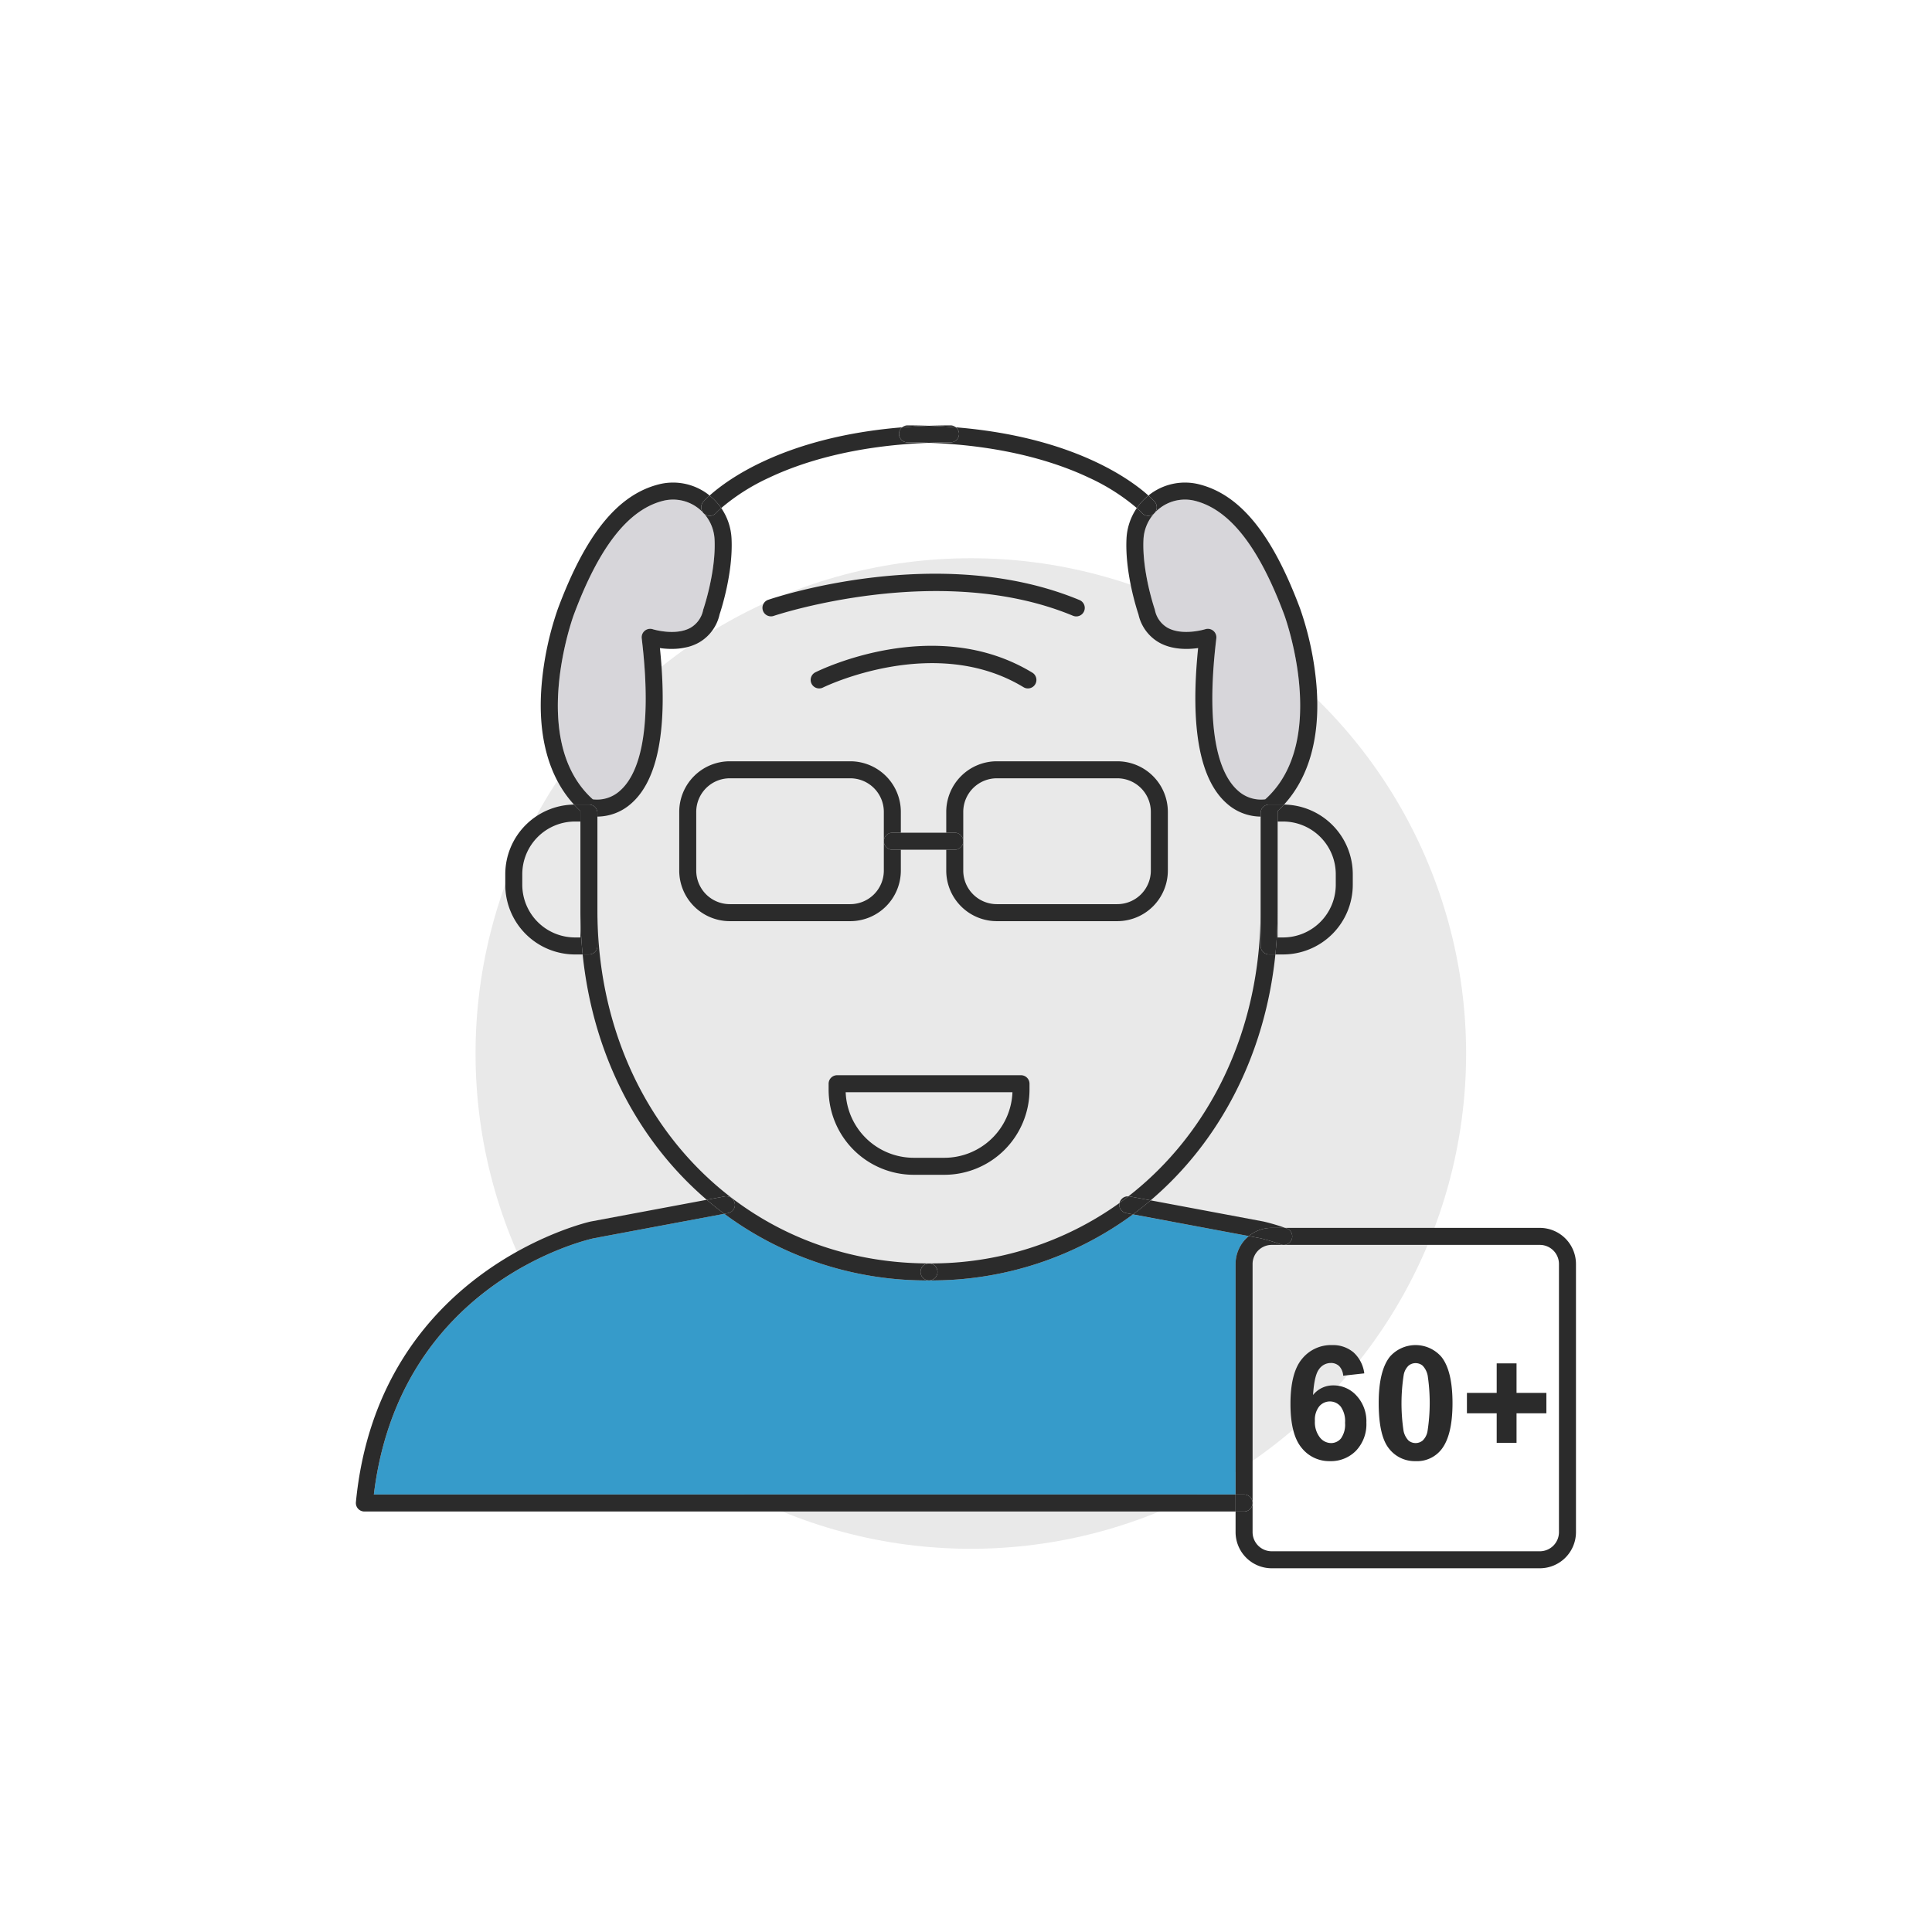<svg xmlns="http://www.w3.org/2000/svg" viewBox="0 0 500 500"><g data-name="Layer 2"><g data-name="Layer 1"><path d="M0 0h500v500H0z" style="fill:none"/><circle cx="251.25" cy="272.647" r="128.18" style="fill:#e9e9e9"/><path d="m323.197 319.895-29.979-5.616a87.86 87.86 0 0 1-52.778 17.093l-.01-.001h-.009a87.84 87.84 0 0 1-52.977-17.238l-33.736 6.32c-2.023.438-50.298 11.525-56.954 66.322h223.013v-59.65a9.33 9.33 0 0 1 3.43-7.23" style="fill:#369bca"/><path d="M153.416 206.867a8.82 8.82 0 0 0 7.054-2.241c4.265-3.746 8.698-13.626 5.609-39.425a2.2 2.2 0 0 1 2.853-2.36c.053.019 5.879 1.804 9.79-.387a6.86 6.86 0 0 0 3.262-4.63q.023-.09.055-.181c.033-.096 3.278-9.648 2.893-17.968a10.88 10.88 0 0 0-4.41-8.294 10.65 10.65 0 0 0-9.034-1.74c-8.943 2.319-16.466 11.964-22.999 29.488-.122.328-11.899 32.62 4.927 47.738M298.824 157.643q.031.09.054.183a6.85 6.85 0 0 0 3.263 4.628c3.906 2.191 9.736.404 9.793.386a2.204 2.204 0 0 1 2.849 2.361c-3.09 25.8 1.345 35.68 5.608 39.425a8.83 8.83 0 0 0 7.055 2.241c16.826-15.119 5.05-47.41 4.928-47.738-6.535-17.524-14.058-27.17-23-29.488a10.64 10.64 0 0 0-9.032 1.738 10.89 10.89 0 0 0-4.413 8.296c-.385 8.32 2.862 17.872 2.895 17.968" style="fill:#d7d6da"/><path d="M344.167 378.142a9.07 9.07 0 0 0 6.8-2.729 9.96 9.96 0 0 0 2.65-7.243 9.74 9.74 0 0 0-2.52-6.942 8 8 0 0 0-6.048-2.688 6.59 6.59 0 0 0-5.236 2.488q.32-5.077 1.555-6.682a3.7 3.7 0 0 1 3.02-1.605 3.04 3.04 0 0 1 2.186.803 3.98 3.98 0 0 1 1.043 2.487l5.458-.602a8.8 8.8 0 0 0-2.8-5.446 8.24 8.24 0 0 0-5.546-1.876 9.65 9.65 0 0 0-7.766 3.57q-2.99 3.573-2.989 11.658 0 7.884 2.87 11.346a9.1 9.1 0 0 0 7.323 3.46m-2.749-14.175a3.613 3.613 0 0 1 5.557.06 6.46 6.46 0 0 1 1.124 4.203 6.18 6.18 0 0 1-1.043 4.014 3.29 3.29 0 0 1-2.608 1.223 3.72 3.72 0 0 1-2.89-1.494 6.4 6.4 0 0 1-1.263-4.245 5.53 5.53 0 0 1 1.123-3.761M366.357 378.142a8.02 8.02 0 0 0 6.66-3.01q2.89-3.651 2.89-11.998 0-8.365-2.87-11.978a8.86 8.86 0 0 0-13.341-.04q-2.89 3.652-2.89 11.958 0 8.467 2.629 11.767a8.42 8.42 0 0 0 6.922 3.3m-3.069-22.372a4.37 4.37 0 0 1 1.244-2.337 2.82 2.82 0 0 1 1.825-.652 2.78 2.78 0 0 1 1.816.652 5.1 5.1 0 0 1 1.314 2.588 47.7 47.7 0 0 1-.06 14.456 4.4 4.4 0 0 1-1.244 2.338 2.885 2.885 0 0 1-3.641.01 5 5 0 0 1-1.314-2.579 47.8 47.8 0 0 1 .06-14.476M387.343 373.407h5.135v-7.645h7.726v-5.276h-7.726v-7.645h-5.135v7.645h-7.705v5.276h7.705zM96.754 386.775c6.656-54.797 54.93-65.884 56.954-66.322l33.736-6.32q-2.33-1.736-4.537-3.63l-30.067 5.634c-.548.118-54.905 12.48-60.732 72.627a2.203 2.203 0 0 0 2.192 2.413h225.467v-4.402ZM289.725 311.329q1.164-.84 2.3-1.72a2.24 2.24 0 0 0-2.3 1.72M332.229 322.18l.019-.002h-.053zM323.197 319.895a9.3 9.3 0 0 1 5.92-2.12h3.471a51 51 0 0 0-5.614-1.65l-29.191-5.476q-2.223 1.89-4.565 3.63ZM150.209 242.61h-1.407a13.65 13.65 0 0 1-13.636-13.635v-2.729a13.65 13.65 0 0 1 13.636-13.636h1.407v-2.71c-.58-.534-1.127-1.099-1.659-1.679a18.05 18.05 0 0 0-17.786 18.025v2.729a18.06 18.06 0 0 0 18.038 18.038h1.992a112 112 0 0 1-.585-11.431Z" style="fill:#2b2b2b"/><path d="M190.2 311.79a2.2 2.2 0 0 1-1.904 2.183l-.852.16a87.84 87.84 0 0 0 52.977 17.239l.01-.001a2.2 2.2 0 0 1 0-4.4l-.01-.001c-48.92 0-85.81-39.289-85.81-91.388v9.23a2.2 2.2 0 0 1-2.201 2.2h-1.616c2.672 26.092 14.44 48.386 32.113 63.491l4.679-.876a2.246 2.246 0 0 1 2.615 2.163M152.41 208.208a2.2 2.2 0 0 1 2.2 2.201v.925a13.28 13.28 0 0 0 8.659-3.308c7.098-6.117 9.625-19.67 7.518-40.307 2.723.383 6.715.457 10.065-1.414a11.14 11.14 0 0 0 5.38-7.32c.372-1.105 3.506-10.694 3.096-19.514a15.33 15.33 0 0 0-2.67-7.99c-.887.784-1.322 1.26-1.335 1.274a2.201 2.201 0 0 1-3.293-2.922 21 21 0 0 1 1.609-1.577c-.171-.137-.328-.287-.506-.417a15.04 15.04 0 0 0-12.748-2.46c-10.583 2.743-18.85 12.979-26.02 32.21a81 81 0 0 0-4.207 19.812c-1.062 13.103 1.839 23.668 8.392 30.82.085-.001.167-.013.252-.013Zm-3.92-49.08c6.532-17.523 14.055-27.168 22.998-29.487a10.65 10.65 0 0 1 9.033 1.74 10.88 10.88 0 0 1 4.41 8.294c.386 8.32-2.86 17.872-2.892 17.968q-.032.09-.055.181a6.86 6.86 0 0 1-3.262 4.63c-3.911 2.191-9.737.406-9.79.387a2.2 2.2 0 0 0-2.853 2.36c3.089 25.8-1.344 35.68-5.609 39.425a8.82 8.82 0 0 1-7.054 2.241c-16.826-15.119-5.049-47.41-4.927-47.738" style="fill:#2b2b2b"/><path d="M188.296 313.973a2.2 2.2 0 0 0 1.905-2.183 2.246 2.246 0 0 0-2.615-2.163l-4.68.876q2.21 1.889 4.538 3.63ZM154.61 244.812v-34.403a2.2 2.2 0 0 0-2.2-2.2h-3.608c-.085 0-.167.01-.252.012.532.58 1.08 1.145 1.659 1.68v25.681a112 112 0 0 0 .585 11.43h1.616a2.2 2.2 0 0 0 2.2-2.2M245.999 110.089c-1.912 0-3.755.044-5.568.106 2.397.083 4.72.211 6.947.393a2.18 2.18 0 0 0-1.38-.5M186.659 131.482a53.3 53.3 0 0 1 12.35-7.843c8.053-3.824 21.584-8.31 41.422-9.036-1.809-.066-3.651-.112-5.567-.112a2.192 2.192 0 0 1-1.38-3.903c-30.272 2.471-45.208 13.5-49.845 17.668a15.2 15.2 0 0 1 3.02 3.226" style="fill:#2b2b2b"/><path d="M182.03 129.833a2.201 2.201 0 0 0 3.293 2.922c.013-.014.449-.49 1.336-1.273a15.2 15.2 0 0 0-3.02-3.226 21 21 0 0 0-1.609 1.577M330.653 209.9v2.71h1.407a13.65 13.65 0 0 1 13.636 13.636v2.729a13.65 13.65 0 0 1-13.636 13.636h-1.407v-7.029a112 112 0 0 1-.586 11.43h1.993a18.06 18.06 0 0 0 18.038-18.037v-2.729a18.05 18.05 0 0 0-17.787-18.025 28 28 0 0 1-1.658 1.68M326.25 244.812v-9.23c0 31.137-13.18 57.694-34.226 74.027a2 2 0 0 1 .239.013l.805.142 4.715.885c17.768-15.108 29.604-37.46 32.284-63.636h-1.615a2.2 2.2 0 0 1-2.202-2.201M298.831 129.835a2.201 2.201 0 0 1-3.294 2.92c-.025-.027-.458-.5-1.334-1.273a15.34 15.34 0 0 0-2.67 7.99c-.41 8.818 2.724 18.406 3.098 19.513a11.14 11.14 0 0 0 5.378 7.32c3.354 1.871 7.342 1.797 10.065 1.414-2.105 20.639.42 34.19 7.52 40.307a13.27 13.27 0 0 0 8.656 3.308v-.925a2.2 2.2 0 0 1 2.202-2.2h3.608c.084 0 .166.01.251.012 6.554-7.152 9.454-17.717 8.394-30.82a81 81 0 0 0-4.208-19.811c-7.17-19.232-15.438-29.468-26.02-32.21a15.04 15.04 0 0 0-12.748 2.457c-.178.131-.336.282-.507.42a21 21 0 0 1 1.609 1.578m1.51 1.544a10.64 10.64 0 0 1 9.032-1.738c8.943 2.319 16.466 11.964 23 29.488.122.328 11.898 32.62-4.927 47.738a8.83 8.83 0 0 1-7.055-2.241c-4.263-3.744-8.698-13.626-5.608-39.425a2.206 2.206 0 0 0-2.849-2.361c-.057.018-5.887 1.805-9.793-.386a6.85 6.85 0 0 1-3.263-4.628 2 2 0 0 0-.054-.183c-.033-.096-3.28-9.649-2.895-17.968a10.89 10.89 0 0 1 4.413-8.296M293.218 314.28l-1.68-.316a2.21 2.21 0 0 1-1.866-2.174 2 2 0 0 1 .053-.461 83.46 83.46 0 0 1-49.285 15.64l-.01.002a2.2 2.2 0 0 1 0 4.4h.01a87.86 87.86 0 0 0 52.778-17.092" style="fill:#2b2b2b"/><path d="M292.263 309.622a2 2 0 0 0-.239-.013q-1.134.88-2.299 1.72a2 2 0 0 0-.053.461 2.21 2.21 0 0 0 1.866 2.174l1.68.315q2.344-1.736 4.565-3.63l-4.715-.885ZM242.622 329.17a2.192 2.192 0 1 0-2.191 2.2 2.2 2.2 0 0 0 2.191-2.2M328.452 208.208a2.2 2.2 0 0 0-2.202 2.201v34.403a2.2 2.2 0 0 0 2.202 2.2h1.615a112 112 0 0 0 .586-11.43v-25.681a28 28 0 0 0 1.658-1.68c-.084-.001-.166-.013-.251-.013ZM234.864 110.089a2.18 2.18 0 0 0-1.38.5c2.228-.183 4.551-.31 6.947-.394a160 160 0 0 0-5.567-.106M248.2 112.29a2.2 2.2 0 0 1-2.201 2.2c-1.916 0-3.758.047-5.568.113 19.839.725 33.369 5.212 41.423 9.036a53.2 53.2 0 0 1 12.35 7.843 15.2 15.2 0 0 1 3.018-3.225c-4.638-4.17-19.572-15.198-49.844-17.669a2.19 2.19 0 0 1 .821 1.702" style="fill:#2b2b2b"/><path d="M232.663 112.29a2.2 2.2 0 0 0 2.201 2.2c1.916 0 3.758.047 5.567.113 1.81-.066 3.652-.112 5.568-.112a2.192 2.192 0 0 0 1.38-3.903c-2.229-.182-4.551-.31-6.948-.393-2.396.083-4.719.211-6.947.393a2.19 2.19 0 0 0-.82 1.702M294.203 131.482c.876.773 1.31 1.246 1.334 1.273a2.201 2.201 0 0 0 3.294-2.92 21 21 0 0 0-1.609-1.578 15.2 15.2 0 0 0-3.019 3.225M200.237 159.395c.424-.148 42.953-14.358 77.418-.05a2.202 2.202 0 1 0 1.688-4.067c-36.03-14.954-78.729-.663-80.53-.049a2.201 2.201 0 0 0 1.424 4.166M211.017 173.994a2.201 2.201 0 0 0 1.968 3.938c.285-.142 28.847-14.072 51.895-.088a2.201 2.201 0 0 0 2.285-3.763c-25.153-15.265-54.895-.715-56.148-.087M233.136 225.312v-5.402h-2.2a2.2 2.2 0 0 1-2.202-2.201v7.603a8.69 8.69 0 0 1-8.682 8.682H188.87a8.69 8.69 0 0 1-8.683-8.682v-15.206a8.693 8.693 0 0 1 8.683-8.684h31.182a8.693 8.693 0 0 1 8.682 8.684v7.603a2.2 2.2 0 0 1 2.201-2.201h2.201v-5.402a13.1 13.1 0 0 0-13.084-13.086H188.87a13.1 13.1 0 0 0-13.085 13.086v15.206a13.1 13.1 0 0 0 13.085 13.084h31.182a13.1 13.1 0 0 0 13.084-13.084M249.29 217.709v-7.603a8.693 8.693 0 0 1 8.682-8.684h31.183a8.693 8.693 0 0 1 8.682 8.684v15.206a8.69 8.69 0 0 1-8.682 8.682h-31.183a8.69 8.69 0 0 1-8.682-8.682za2.2 2.2 0 0 1-2.201 2.2h-2.201v5.403a13.1 13.1 0 0 0 13.084 13.084h31.183a13.1 13.1 0 0 0 13.084-13.084v-15.206a13.1 13.1 0 0 0-13.084-13.086h-31.183a13.1 13.1 0 0 0-13.084 13.086v5.402h2.2a2.2 2.2 0 0 1 2.202 2.2" style="fill:#2b2b2b"/><path d="M233.136 215.508h11.752v4.402h-11.752zM228.734 217.709a2.2 2.2 0 0 0 2.201 2.2h2.201v-4.401h-2.2a2.2 2.2 0 0 0-2.202 2.2M247.089 219.91a2.201 2.201 0 1 0 0-4.402h-2.201v4.402ZM266.435 282.005v-1.537a2.2 2.2 0 0 0-2.2-2.201h-47.589a2.2 2.2 0 0 0-2.201 2.2v1.538a22.056 22.056 0 0 0 22.032 22.032h7.927a22.056 22.056 0 0 0 22.031-22.032m-47.575.664h43.16a17.65 17.65 0 0 1-17.616 16.966h-7.927a17.65 17.65 0 0 1-17.617-16.966M329.116 322.178h3.079a2.2 2.2 0 0 1-.698-.122 49 49 0 0 0-5.387-1.615l-2.913-.546a9.33 9.33 0 0 0-3.43 7.23v59.65h2.2a2.2 2.2 0 0 1 2.201 2.201v-61.85a4.954 4.954 0 0 1 4.948-4.948" style="fill:#2b2b2b"/><path d="M398.508 317.776h-65.92c.127.044.243.081.373.127a2.2 2.2 0 0 1-.713 4.275h66.26a4.954 4.954 0 0 1 4.95 4.948v69.392a4.954 4.954 0 0 1-4.95 4.949h-69.392a4.954 4.954 0 0 1-4.948-4.95v-7.541a2.2 2.2 0 0 1-2.2 2.201h-2.201v5.34a9.36 9.36 0 0 0 9.35 9.352h69.391a9.363 9.363 0 0 0 9.352-9.351v-69.392a9.36 9.36 0 0 0-9.352-9.35" style="fill:#2b2b2b"/><path d="M324.168 388.976a2.2 2.2 0 0 0-2.2-2.201h-2.201v4.402h2.2a2.2 2.2 0 0 0 2.201-2.201M323.197 319.895l2.913.546a49 49 0 0 1 5.387 1.615 2.2 2.2 0 0 0 .698.122h.053a2.2 2.2 0 0 0 .713-4.275c-.13-.046-.246-.083-.373-.127h-3.472a9.3 9.3 0 0 0-5.92 2.12" style="fill:#2b2b2b"/></g></g></svg>